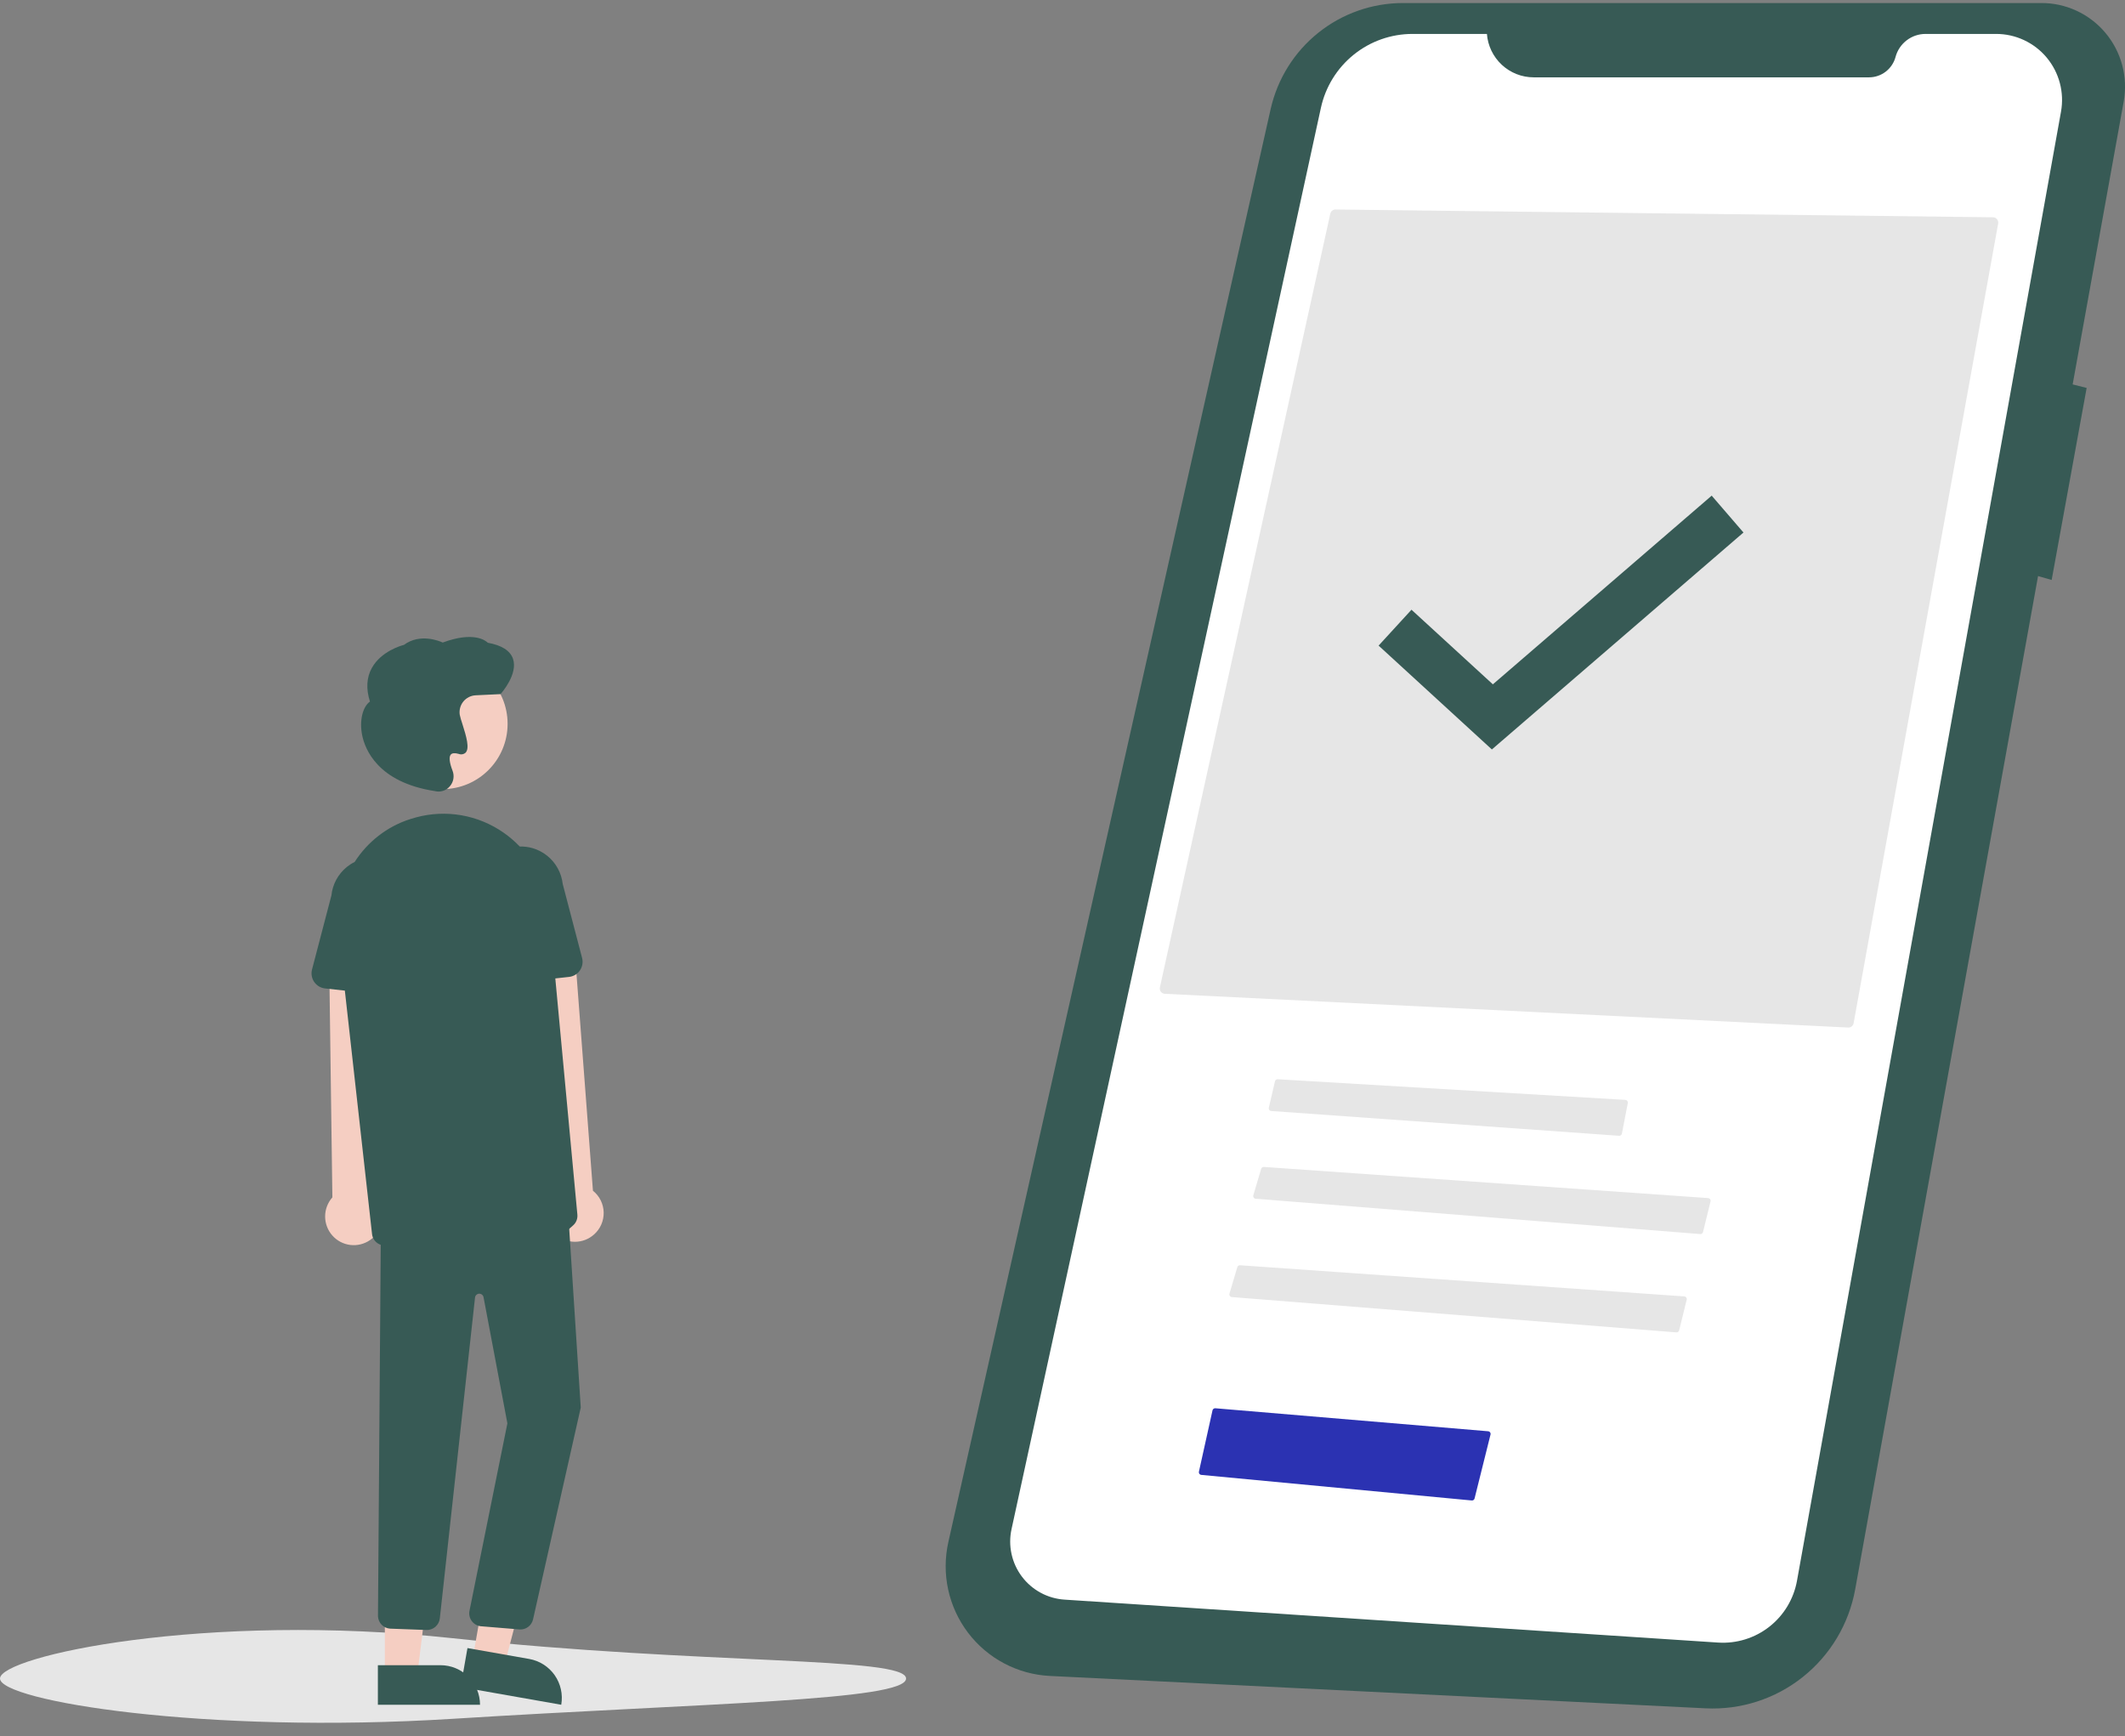 <svg width="131" height="107" viewBox="0 0 131 107" fill="none" xmlns="http://www.w3.org/2000/svg">
<rect x="0" y="0" width="131" height="107" fill="#808080" stroke="none"/>
<g clip-path="url(#clip0_1457_1503)">
<path d="M36.62 76.09C36.812 75.92 36.966 75.71 37.068 75.474C37.171 75.239 37.221 74.983 37.215 74.726C37.209 74.469 37.146 74.216 37.032 73.986C36.917 73.755 36.754 73.553 36.553 73.393L35.398 58.187L32 58.953L33.994 73.762C33.747 74.118 33.64 74.552 33.691 74.982C33.743 75.412 33.95 75.808 34.274 76.095C34.598 76.382 35.015 76.54 35.447 76.54C35.88 76.538 36.297 76.379 36.619 76.09H36.62Z" fill="#F5CEC2"/>
<path d="M125.811 0.187H86.487C84.59 0.187 82.749 0.834 81.266 2.022C79.784 3.209 78.75 4.867 78.332 6.722L58.463 95.047C58.247 96.011 58.243 97.01 58.452 97.975C58.661 98.94 59.079 99.847 59.675 100.634C60.272 101.42 61.032 102.066 61.904 102.526C62.776 102.987 63.737 103.251 64.722 103.299L105.146 105.295C107.311 105.402 109.44 104.716 111.137 103.365C112.834 102.014 113.983 100.09 114.369 97.953L125.64 35.507L126.479 35.747L128.636 23.911L127.773 23.694L130.919 6.263C131.054 5.517 131.023 4.749 130.828 4.016C130.633 3.283 130.279 2.602 129.791 2.022C129.303 1.441 128.694 0.976 128.006 0.659C127.318 0.342 126.569 0.18 125.812 0.187L125.811 0.187Z" fill="#375A55"/>
<path d="M91.664 2.091H87.074C85.756 2.091 84.477 2.543 83.451 3.371C82.424 4.2 81.711 5.356 81.43 6.646L62.358 94.251C62.248 94.755 62.248 95.277 62.358 95.782C62.468 96.286 62.685 96.761 62.995 97.173C63.305 97.585 63.7 97.926 64.153 98.171C64.606 98.417 65.107 98.561 65.621 98.595L105.915 101.242C107.051 101.316 108.176 100.969 109.073 100.266C109.971 99.563 110.578 98.553 110.78 97.429L127.055 6.882C127.16 6.296 127.136 5.693 126.983 5.118C126.831 4.542 126.555 4.007 126.174 3.55C125.793 3.093 125.316 2.726 124.778 2.474C124.24 2.222 123.653 2.091 123.058 2.091H118.704C118.283 2.091 117.873 2.23 117.539 2.487C117.204 2.744 116.963 3.104 116.854 3.512C116.757 3.872 116.544 4.19 116.249 4.417C115.953 4.644 115.592 4.767 115.219 4.767H94.548C93.819 4.767 93.117 4.491 92.583 3.995C92.048 3.499 91.72 2.819 91.664 2.091Z" fill="white"/>
<path d="M113.938 63.334C114.016 63.337 114.093 63.311 114.154 63.262C114.215 63.213 114.256 63.143 114.27 63.066L123.181 13.78C123.189 13.733 123.188 13.685 123.176 13.639C123.164 13.592 123.143 13.549 123.113 13.512C123.083 13.476 123.046 13.446 123.003 13.425C122.961 13.405 122.915 13.394 122.868 13.393L82.328 12.913H82.324C82.25 12.914 82.179 12.939 82.122 12.986C82.065 13.032 82.025 13.097 82.009 13.169L71.505 60.855C71.495 60.902 71.495 60.95 71.504 60.997C71.515 61.043 71.534 61.087 71.563 61.125C71.591 61.163 71.627 61.194 71.669 61.217C71.711 61.239 71.757 61.252 71.804 61.254L113.938 63.334Z" fill="#E6E6E6"/>
<path d="M86 38.687L92 44.187L106.5 31.686" stroke="#375A55" stroke-width="3"/>
<path d="M78.758 66.52C78.721 66.52 78.685 66.533 78.656 66.556C78.627 66.579 78.607 66.611 78.599 66.647L78.219 68.278C78.214 68.301 78.213 68.325 78.218 68.348C78.223 68.371 78.233 68.393 78.247 68.412C78.26 68.431 78.278 68.447 78.299 68.458C78.32 68.47 78.343 68.477 78.366 68.478L99.813 70.006C99.853 70.009 99.892 69.997 99.924 69.972C99.955 69.948 99.977 69.913 99.985 69.874L100.35 67.987C100.355 67.964 100.354 67.941 100.349 67.918C100.343 67.895 100.333 67.874 100.319 67.856C100.304 67.837 100.286 67.822 100.266 67.811C100.245 67.8 100.223 67.794 100.199 67.793L78.768 66.521L78.758 66.52Z" fill="#E6E6E6"/>
<path d="M104.814 76.063C104.853 76.067 104.891 76.056 104.923 76.033C104.954 76.01 104.976 75.977 104.986 75.939L105.45 74.049C105.456 74.025 105.457 74.001 105.452 73.978C105.448 73.954 105.438 73.932 105.424 73.913C105.41 73.894 105.392 73.878 105.371 73.866C105.35 73.855 105.327 73.848 105.303 73.846L77.915 71.926C77.877 71.923 77.84 71.933 77.81 71.955C77.779 71.976 77.757 72.007 77.746 72.043L77.263 73.677C77.257 73.7 77.255 73.725 77.259 73.749C77.263 73.773 77.272 73.796 77.285 73.816C77.299 73.836 77.317 73.853 77.338 73.865C77.359 73.877 77.383 73.885 77.407 73.886L104.814 76.063Z" fill="#E6E6E6"/>
<path d="M103.343 82.123C103.382 82.126 103.42 82.115 103.452 82.093C103.483 82.07 103.506 82.037 103.515 81.999L103.98 80.108C103.986 80.085 103.986 80.061 103.982 80.037C103.977 80.014 103.967 79.992 103.953 79.973C103.939 79.953 103.921 79.937 103.9 79.926C103.88 79.914 103.856 79.907 103.833 79.906L76.444 77.986C76.407 77.983 76.37 77.993 76.339 78.014C76.308 78.035 76.286 78.067 76.276 78.103L75.793 79.736C75.786 79.76 75.784 79.784 75.788 79.808C75.792 79.832 75.801 79.855 75.815 79.876C75.829 79.895 75.847 79.912 75.868 79.924C75.889 79.937 75.912 79.944 75.936 79.946L103.343 82.123Z" fill="#E6E6E6"/>
<path d="M55.856 103.458C55.856 104.828 43.337 104.974 27.928 105.94C12.533 106.904 0 104.828 0 103.458C0 102.087 12.592 99.329 27.928 100.976C43.337 102.63 55.856 102.087 55.856 103.458Z" fill="#E6E6E6"/>
<path d="M90.729 92.484C90.768 92.488 90.807 92.478 90.839 92.455C90.871 92.432 90.894 92.398 90.903 92.36L91.886 88.421C91.892 88.398 91.892 88.374 91.888 88.351C91.883 88.327 91.874 88.305 91.86 88.286C91.847 88.267 91.829 88.251 91.808 88.239C91.787 88.227 91.765 88.22 91.741 88.218L74.922 86.8C74.882 86.797 74.843 86.809 74.812 86.832C74.78 86.856 74.757 86.889 74.748 86.928L73.91 90.709C73.905 90.731 73.905 90.755 73.91 90.777C73.914 90.8 73.924 90.822 73.938 90.841C73.951 90.859 73.969 90.875 73.989 90.886C74.009 90.898 74.031 90.905 74.055 90.907L90.729 92.484Z" fill="url(#paint0_linear_1457_1503)"/>
<path d="M22.816 76.431C23.028 76.286 23.205 76.095 23.336 75.874C23.466 75.652 23.547 75.405 23.571 75.148C23.596 74.892 23.564 74.634 23.478 74.391C23.393 74.149 23.255 73.928 23.075 73.745L23.756 58.51L20.288 58.9L20.49 73.802C20.203 74.125 20.043 74.543 20.043 74.977C20.043 75.41 20.201 75.828 20.488 76.152C20.774 76.476 21.17 76.684 21.599 76.735C22.028 76.786 22.462 76.678 22.816 76.43L22.816 76.431Z" fill="#F5CEC2"/>
<path d="M29.142 102.221L31.115 102.569L33.065 95.106L30.48 94.593L29.142 102.221Z" fill="#F5CEC2"/>
<path d="M34.599 105.075L28.397 103.982L28.818 101.581L32.624 102.252C33.259 102.364 33.824 102.724 34.195 103.253C34.565 103.783 34.71 104.438 34.599 105.075L34.599 105.075Z" fill="#375A55"/>
<path d="M23.725 103.211H25.729L26.682 95.466H23.725L23.725 103.211Z" fill="#F5CEC2"/>
<path d="M29.592 105.075L23.295 105.076L23.295 102.637L27.159 102.637C27.804 102.637 28.423 102.894 28.879 103.351C29.335 103.808 29.592 104.429 29.592 105.075Z" fill="#375A55"/>
<path d="M32.084 100.435C32.052 100.435 32.021 100.433 31.99 100.429L29.632 100.235C29.524 100.222 29.421 100.188 29.327 100.134C29.233 100.08 29.152 100.007 29.087 99.921C29.022 99.834 28.975 99.735 28.95 99.63C28.924 99.524 28.92 99.415 28.938 99.308L31.279 87.731L29.809 79.956C29.797 79.893 29.762 79.836 29.712 79.796C29.661 79.756 29.598 79.736 29.534 79.739C29.47 79.743 29.409 79.769 29.363 79.814C29.317 79.858 29.288 79.918 29.283 79.982L27.115 99.739C27.095 99.947 26.995 100.139 26.836 100.275C26.677 100.411 26.472 100.479 26.264 100.466L24.042 100.383C23.847 100.369 23.665 100.284 23.528 100.145C23.391 100.005 23.311 99.82 23.301 99.624L23.478 75.75L34.997 74.307L35.802 86.761L35.798 86.774L32.858 99.824C32.816 99.998 32.717 100.153 32.576 100.264C32.436 100.374 32.262 100.435 32.084 100.435Z" fill="#375A55"/>
<path d="M27.278 48.638C29.494 48.638 31.292 46.837 31.292 44.616C31.292 42.394 29.494 40.593 27.278 40.593C25.061 40.593 23.264 42.394 23.264 44.616C23.264 46.837 25.061 48.638 27.278 48.638Z" fill="#F5CEC2"/>
<path fill-rule="evenodd" clip-rule="evenodd" d="M31.059 77.567C30.431 77.57 29.815 77.394 29.285 77.058C27.34 75.84 25.132 76.324 23.988 76.721C23.875 76.761 23.754 76.774 23.634 76.761C23.515 76.747 23.4 76.707 23.298 76.642C23.198 76.579 23.113 76.494 23.05 76.393C22.987 76.292 22.948 76.179 22.935 76.06L21.259 61.058L20.037 60.924C19.904 60.909 19.775 60.865 19.66 60.797C19.545 60.727 19.446 60.634 19.369 60.523C19.293 60.413 19.242 60.286 19.219 60.154C19.196 60.021 19.202 59.885 19.236 59.755L20.43 55.194C20.465 54.852 20.567 54.521 20.731 54.219C20.895 53.917 21.117 53.651 21.384 53.435C21.532 53.316 21.692 53.213 21.862 53.129C22.653 51.897 23.852 50.938 25.312 50.479C25.422 50.445 25.535 50.412 25.648 50.381C26.56 50.133 27.515 50.089 28.446 50.251C29.377 50.413 30.261 50.777 31.037 51.318C31.401 51.571 31.737 51.858 32.041 52.176C32.307 52.169 32.573 52.202 32.829 52.276C33.156 52.371 33.462 52.529 33.728 52.742C33.995 52.955 34.217 53.218 34.382 53.517C34.547 53.816 34.651 54.144 34.69 54.484L35.884 59.044C35.918 59.175 35.923 59.311 35.9 59.443C35.877 59.576 35.826 59.702 35.75 59.813C35.674 59.924 35.575 60.017 35.459 60.086C35.344 60.155 35.215 60.198 35.082 60.213L34.233 60.306L35.593 74.861C35.605 74.982 35.588 75.105 35.545 75.219C35.502 75.333 35.433 75.435 35.343 75.517C34.729 76.086 32.948 77.566 31.059 77.567Z" fill="#375A55"/>
<path d="M27.039 48.789C26.967 48.789 26.896 48.781 26.826 48.764L26.806 48.759C23.277 48.219 22.497 46.169 22.326 45.314C22.148 44.428 22.35 43.573 22.806 43.241C22.557 42.455 22.597 41.757 22.925 41.167C23.497 40.139 24.736 39.791 24.902 39.748C25.892 39.016 27.077 39.505 27.293 39.604C29.208 38.894 29.94 39.485 30.072 39.617C30.928 39.771 31.45 40.102 31.623 40.602C31.948 41.541 30.92 42.708 30.876 42.758L30.853 42.783L29.32 42.856C29.174 42.864 29.032 42.901 28.902 42.967C28.772 43.032 28.657 43.125 28.565 43.238C28.473 43.351 28.405 43.482 28.367 43.623C28.329 43.763 28.32 43.911 28.342 44.055C28.384 44.241 28.436 44.425 28.499 44.604C28.761 45.424 28.957 46.125 28.704 46.391C28.647 46.443 28.576 46.477 28.5 46.49C28.424 46.503 28.346 46.495 28.275 46.466C28.035 46.401 27.873 46.415 27.792 46.506C27.666 46.647 27.704 47.003 27.9 47.509C27.961 47.669 27.978 47.843 27.948 48.012C27.918 48.181 27.842 48.338 27.729 48.467C27.644 48.567 27.538 48.648 27.419 48.704C27.3 48.759 27.17 48.788 27.038 48.789H27.039Z" fill="#375A55"/>
</g>
<defs>
<linearGradient id="paint0_linear_1457_1503" x1="73.906" y1="89.642" x2="91.891" y2="89.642" gradientUnits="userSpaceOnUse">
<stop offset="1" stop-color="#2B32B2"/>
</linearGradient>
<clipPath id="clip0_1457_1503">
<rect width="131" height="106" fill="white" transform="translate(0 0.187)"/>
</clipPath>
</defs>
</svg>
